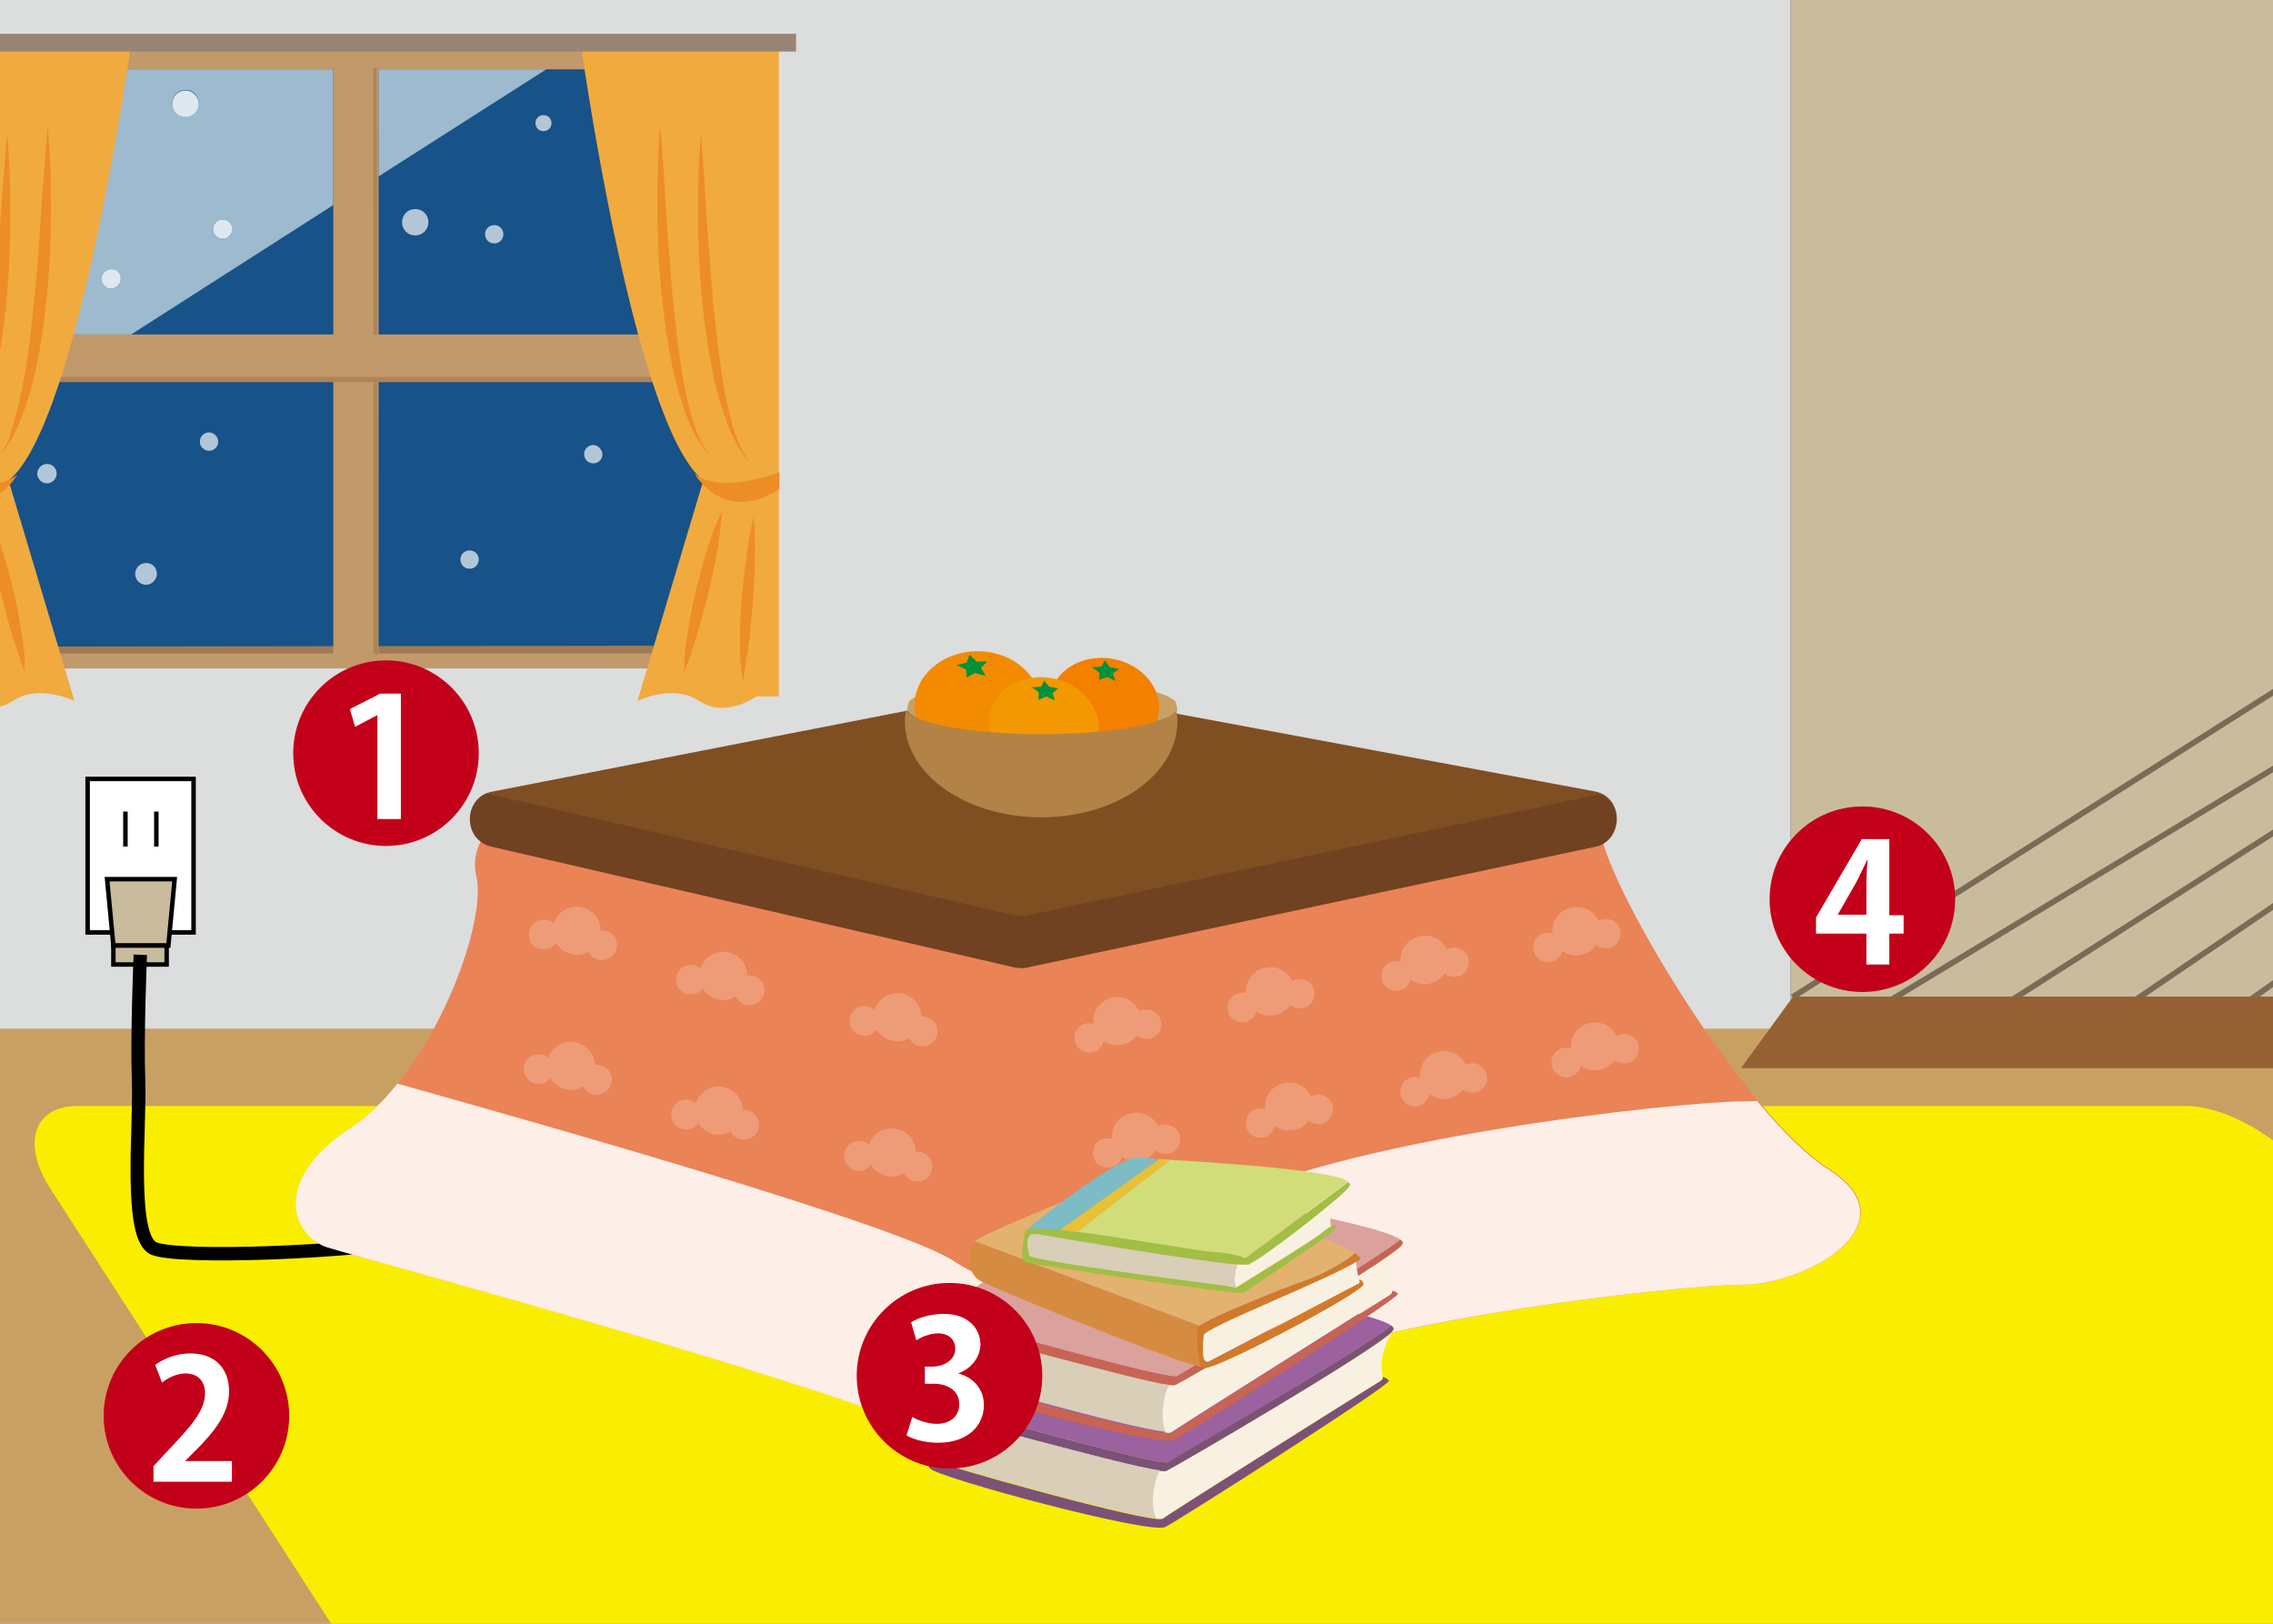 <?xml version="1.0" encoding="utf-8"?>
<!-- Generator: Adobe Illustrator 27.8.1, SVG Export Plug-In . SVG Version: 6.00 Build 0)  -->
<svg version="1.1" id="レイヤー_2_00000042003617455386446770000006563171718409196981_"
	 xmlns="http://www.w3.org/2000/svg" xmlns:xlink="http://www.w3.org/1999/xlink" x="0px" y="0px" width="396.9px" height="283.5px"
	 viewBox="0 0 396.9 283.5" style="enable-background:new 0 0 396.9 283.5;" xml:space="preserve">
<rect x="0" y="0" width="396.9" height="283.5" fill="#333333" stroke="none"/>
<style type="text/css">
	.st0{fill:#DCDDDD;}
	.st1{fill:#C9BC9C;}
	.st2{fill:#C9A063;}
	.st3{fill:#FAEE00;}
	.st4{fill:#175288;}
	.st5{fill:#C1996B;}
	.st6{fill:#9DBACF;}
	.st7{fill:#DAD3C4;}
	.st8{fill:#A17A51;}
	.st9{fill:#B08355;}
	.st10{fill:#F1AA3E;}
	.st11{fill:#EC8E25;}
	.st12{fill:#978474;}
	.st13{fill:#B3C6D8;}
	.st14{fill:#DFE8EF;}
	.st15{fill:#FFFFFF;stroke:#000000;stroke-width:0.781;stroke-miterlimit:10;}
	.st16{fill:none;stroke:#000000;stroke-width:0.781;stroke-miterlimit:10;}
	.st17{fill:#C9BC9C;stroke:#000000;stroke-width:0.778;stroke-miterlimit:10;}
	.st18{fill:none;stroke:#000000;stroke-width:2.343;stroke-miterlimit:10;}
	.st19{fill:#EA8356;}
	.st20{fill:#FDEEE8;}
	.st21{fill:#7F4F21;}
	.st22{fill:#704221;}
	.st23{fill:#F38000;}
	.st24{fill:#00913A;}
	.st25{fill:#F38B00;}
	.st26{fill:#F39800;}
	.st27{fill:#B28247;}
	.st28{fill:#EE9C78;}
	.st29{fill:#F8F1E2;}
	.st30{fill:#9C619F;}
	.st31{fill:#7B5178;}
	.st32{fill:#D9CEB8;}
	.st33{fill:#DBA19D;}
	.st34{fill:#C86454;}
	.st35{fill:#D17A2A;}
	.st36{fill:#E3B26E;}
	.st37{fill:#D68C40;}
	.st38{fill:#A1BE45;}
	.st39{fill:#D0DD78;}
	.st40{fill:#E8C138;}
	.st41{fill:#7DBCC4;}
	.st42{fill:#C30019;}
	.st43{fill:#FFFFFF;}
	.st44{fill:none;stroke:#7A6A56;stroke-miterlimit:10;}
	.st45{fill:#956134;}
</style>
<rect x="-1.8" y="-5.3" class="st0" width="314.5" height="293.3"/>
<rect x="312.7" y="-5.3" class="st1" width="314.5" height="293.3"/>
<rect x="-1.8" y="179.6" class="st2" width="406.2" height="112.7"/>
<path class="st3" d="M467,325.3H99c-7.8,0-18.4-6.6-23.6-14.6l-66.5-103c-5.2-8-3.1-14.6,4.7-14.6h368c7.8,0,18.4,6.6,23.6,14.6
	l66.5,103C476.9,318.7,474.8,325.3,467,325.3z"/>
<g>
	<polyline class="st4" points="131.5,114.8 -7.2,114.8 -7.2,10.1 131.5,10.1 131.5,114.8 	"/>
	<path class="st5" d="M133.3,116.7H-8.9V8.1h142.2V116.7 M-5.2,113h134.7V12.1H-5.2V113"/>
	<path class="st6" d="M9.8,66.7h-15v9.6L9.8,66.7 M19.4,50.4c-0.9,0-1.7-0.8-1.7-1.7s0.8-1.7,1.7-1.7c0.9,0,1.7,0.8,1.7,1.7
		C21.1,49.6,20.4,50.4,19.4,50.4 M38.9,41.7c-0.9,0-1.7-0.8-1.7-1.7s0.8-1.7,1.7-1.7s1.7,0.8,1.7,1.7C40.6,41,39.8,41.7,38.9,41.7
		 M32.4,20.3c-1.3,0-2.3-1-2.3-2.3s1-2.3,2.3-2.3s2.3,1,2.3,2.3S33.6,20.3,32.4,20.3 M58.2,12.1H-5.2v46.3h28.1l35.3-22.6V12.1
		 M95.4,12.1H66.1v18.7L95.4,12.1"/>
	<path class="st7" d="M-5.2,66.7h-1.1V77l1.1-0.7V66.7 M58.2,12.1H-6.3v46.3h1.1V12.1H58.2 M95.4,12.1H66.1H95.4"/>
	<polyline class="st8" points="135.1,114.1 -5.4,114.1 -5.4,112.9 135.2,112.7 135.1,114.1 	"/>
	<polyline class="st5" points="66.1,114.3 58.2,114.3 58.2,10.6 66.1,10.6 66.1,114.3 	"/>
	<polyline class="st9" points="66,114.3 65.7,114.3 66,114.5 66,114.3 	"/>
	<path class="st9" d="M65.9,66.7h-0.7V114l0.4,0.3H66L65.9,66.7 M65.8,11.9h-0.6v46.5h0.7L65.8,11.9"/>
	<polyline class="st5" points="131.7,66.7 -7.6,66.7 -7.6,58.4 131.7,58.4 131.7,66.7 	"/>
	<polyline class="st9" points="132.6,65.8 131.7,65.8 131.7,66.7 132.6,66.7 132.6,65.8 	"/>
	<polyline class="st9" points="131.7,65.8 -6.7,65.8 -6.7,66.7 131.7,66.7 131.7,65.8 	"/>
	<path class="st10" d="M23.1,6.2c0,0-9.2,67.7-21.6,77.7L13,122.4c0,0-6.2-3.1-10.8,0s-10-0.8-10-0.8h-3.9V6.2H23.1z"/>
	<path class="st10" d="M101.2,6.2c0,0,9.2,67.7,21.6,77.7l-11.5,38.5c0,0,6.2-3.1,10.8,0c4.6,3.1,10-0.8,10-0.8h3.9V6.2H101.2z"/>
	<path class="st11" d="M-11.8,82.7c0,0,10.4,3.9,14.8,0.2c0,0-4.9,9-14.8,2.7V82.7z"/>
	<path class="st11" d="M136.1,82.5c0,0-10.4,3.9-14.8,0.2c0,0,4.9,9,14.8,2.7V82.5z"/>
	<path class="st11" d="M1.2,23.3c0.3,2.4,0.4,4.9,0.5,7.3c0.1,2.5,0.1,4.9,0.1,7.4c0,4.9-0.2,9.8-0.7,14.7S0,62.5-1.2,67.3
		c-0.6,2.4-1.3,4.8-2.2,7.1c-0.5,1.1-1,2.3-1.6,3.4c-0.3,0.5-0.7,1.1-1,1.6c-0.4,0.5-0.8,1-1.2,1.4c0.4-0.5,0.7-1,1-1.5
		s0.5-1.1,0.8-1.6c0.5-1.1,0.8-2.3,1.2-3.4c0.7-2.3,1.1-4.7,1.6-7.1c0.6-5,1.1-9.8,1.6-14.7c0.5-4.8,0.8-9.7,1.1-14.6
		C0.5,33.1,0.8,28.2,1.2,23.3z"/>
	<path class="st11" d="M8.3,22c0.3,2.4,0.4,4.9,0.5,7.3c0.1,2.5,0.1,4.9,0.1,7.4c0,4.9-0.2,9.8-0.7,14.7C7.7,56.3,7.1,61.2,5.9,66
		c-0.6,2.4-1.3,4.8-2.2,7.1c-0.5,1.1-1,2.3-1.6,3.4c-0.3,0.5-0.7,1.1-1,1.6c-0.4,0.5-0.8,1-1.2,1.4c0.4-0.5,0.7-1,1-1.5
		s0.5-1.1,0.8-1.6c0.3-1.4,0.7-2.5,1-3.7c0.7-2.3,1.1-4.7,1.6-7.1c0.8-4.8,1.3-9.6,1.8-14.5c0.5-4.8,0.8-9.7,1.1-14.6
		C7.6,31.7,7.9,26.9,8.3,22z"/>
	<path class="st11" d="M122.4,23.3c0.4,4.9,0.7,9.8,1,14.6c0.3,4.9,0.7,9.7,1.1,14.6c0.5,4.8,1,9.7,1.8,14.5
		c0.4,2.4,0.9,4.8,1.6,7.1c0.3,1.2,0.7,2.3,1.2,3.4c0.2,0.6,0.5,1.1,0.8,1.6s0.6,1.1,1,1.5c-0.5-0.4-0.9-0.9-1.2-1.4
		c-0.4-0.5-0.7-1-1-1.6c-0.6-1.1-1.2-2.2-1.6-3.4c-0.9-2.3-1.6-4.7-2.2-7.1c-1.1-4.8-1.8-9.7-2.3-14.6s-0.7-9.8-0.7-14.7
		c0-2.5,0-4.9,0.1-7.4C122,28.2,122.2,25.8,122.4,23.3z"/>
	<path class="st11" d="M115.3,22c0.4,4.9,0.7,9.8,1,14.6c0.3,4.9,0.7,9.7,1.1,14.6c0.5,4.8,1,9.7,1.8,14.5c0.4,2.4,0.9,4.8,1.6,7.1
		c0.3,1.2,0.7,2.3,1.2,3.4c0.2,0.6,0.5,1.1,0.8,1.6s0.6,1.1,1,1.5c-0.5-0.4-0.9-0.9-1.2-1.4c-0.4-0.5-0.7-1-1-1.6
		c-0.6-1.1-1.2-2.2-1.6-3.4c-0.9-2.3-1.6-4.7-2.2-7.1c-1.1-4.8-1.8-9.7-2.3-14.6s-0.7-9.8-0.7-14.7c0-2.5,0-4.9,0.1-7.4
		C114.9,26.9,115,24.4,115.3,22z"/>
	<path class="st11" d="M-7.7,90.2c0.6,2.4,1.1,4.8,1.4,7.1c0.3,2.4,0.6,4.8,0.8,7.2c0.2,2.4,0.3,4.8,0.3,7.2c0,1.2,0,2.4-0.1,3.6
		c0,0.6-0.1,1.2-0.2,1.8l-0.1,0.9c0,0.3-0.1,0.6-0.1,0.9c-0.5-2.4-0.8-4.8-1.1-7.2c-0.3-2.4-0.5-4.8-0.7-7.2
		c-0.2-2.4-0.3-4.8-0.3-7.2C-8,95.1-7.9,92.6-7.7,90.2z"/>
	<path class="st11" d="M-2.1,89.2c1,2.2,1.8,4.5,2.5,6.8s1.4,4.6,1.9,7c0.6,2.3,1,4.7,1.4,7.1c0.2,1.2,0.4,2.4,0.5,3.6
		c0.1,0.6,0.1,1.2,0.1,1.8v0.9c0,0.3,0,0.6,0,0.9c-0.8-2.3-1.6-4.6-2.3-6.9s-1.3-4.6-1.9-7c-0.6-2.3-1.1-4.7-1.5-7.1
		C-1.6,94-2,91.6-2.1,89.2z"/>
	<path class="st11" d="M131.6,90.2c0.2,2.4,0.3,4.9,0.2,7.3c0,2.4-0.1,4.8-0.3,7.2c-0.2,2.4-0.4,4.8-0.7,7.2
		c-0.3,2.4-0.7,4.8-1.1,7.2c-0.1-0.3-0.1-0.6-0.1-0.9l-0.1-0.9c-0.1-0.6-0.1-1.2-0.2-1.8c-0.1-1.2-0.1-2.4-0.1-3.6
		c0-2.4,0.1-4.8,0.3-7.2c0.2-2.4,0.4-4.8,0.8-7.2C130.6,95,131,92.6,131.6,90.2z"/>
	<path class="st11" d="M126.1,89.2c-0.2,2.4-0.5,4.8-0.9,7.2c-0.4,2.4-0.9,4.7-1.5,7.1c-0.6,2.3-1.2,4.7-1.9,7
		c-0.7,2.3-1.4,4.6-2.3,6.9c0-0.3,0-0.6,0-0.9v-0.9c0-0.6,0.1-1.2,0.1-1.8c0.1-1.2,0.3-2.4,0.5-3.6c0.4-2.4,0.9-4.8,1.4-7.1
		c0.6-2.3,1.2-4.7,1.9-7C124.2,93.7,125,91.4,126.1,89.2z"/>
	<rect x="-14.6" y="5.9" class="st12" width="153.6" height="3.1"/>
	<path class="st13" d="M25.5,98.3c-1.1,0-1.9,0.9-1.9,1.9c0,1.1,0.9,1.9,1.9,1.9s1.9-0.9,1.9-1.9C27.4,99.1,26.6,98.3,25.5,98.3"/>
	<path class="st13" d="M36.5,75.5c-0.9,0-1.6,0.7-1.6,1.6s0.7,1.6,1.6,1.6s1.6-0.7,1.6-1.6C38.1,76.3,37.4,75.5,36.5,75.5"/>
	<path class="st13" d="M82,96.1c-0.9,0-1.6,0.7-1.6,1.6s0.7,1.6,1.6,1.6s1.6-0.7,1.6-1.6S82.9,96.1,82,96.1"/>
	<path class="st13" d="M103.6,77.7c-0.9,0-1.6,0.7-1.6,1.6s0.7,1.6,1.6,1.6s1.6-0.7,1.6-1.6C105.1,78.4,104.4,77.7,103.6,77.7"/>
	<path class="st13" d="M86.3,39.3c-0.9,0-1.6,0.7-1.6,1.6c0,0.9,0.7,1.6,1.6,1.6s1.6-0.7,1.6-1.6S87.2,39.3,86.3,39.3"/>
	<path class="st13" d="M72.5,36.5c-1.3,0-2.3,1-2.3,2.3s1,2.3,2.3,2.3s2.3-1,2.3-2.3S73.8,36.5,72.5,36.5"/>
	<path class="st13" d="M94.9,20.1c-0.8,0-1.4,0.6-1.4,1.4s0.6,1.4,1.4,1.4s1.4-0.6,1.4-1.4S95.7,20.1,94.9,20.1"/>
	<path class="st14" d="M32.4,15.8c-1.3,0-2.3,1-2.3,2.3c0,1.3,1,2.3,2.3,2.3s2.3-1,2.3-2.3C34.7,16.8,33.6,15.8,32.4,15.8"/>
	<path class="st14" d="M38.9,38.3c-0.9,0-1.7,0.8-1.7,1.7s0.8,1.7,1.7,1.7s1.7-0.8,1.7-1.7C40.6,39.1,39.8,38.3,38.9,38.3"/>
	<path class="st14" d="M19.4,47c-0.9,0-1.7,0.8-1.7,1.7s0.8,1.7,1.7,1.7c0.9,0,1.7-0.8,1.7-1.7C21.1,47.7,20.4,47,19.4,47"/>
	<path class="st13" d="M8.2,81c-0.9,0-1.7,0.8-1.7,1.7c0,0.9,0.8,1.7,1.7,1.7s1.7-0.8,1.7-1.7S9.2,81,8.2,81"/>
</g>
<g>
	<rect x="15.3" y="136" class="st15" width="18.5" height="26.8"/>
	<g>
		<line class="st16" x1="21.9" y1="141.7" x2="21.9" y2="147.8"/>
		<line class="st16" x1="27.3" y1="141.7" x2="27.3" y2="147.8"/>
	</g>
	<polygon class="st17" points="29.4,165.1 19.8,165.1 18.7,153.5 30.5,153.5 	"/>
	<rect x="19.8" y="165.1" class="st17" width="9.3" height="3.3"/>
	<path class="st18" d="M24.5,166.7c0,0-0.6,14.2-0.3,22.1s-1.8,27.4,2.7,29.2s34,0.7,46-1.6c12.1-2.3,24.2-5.5,24.2-5.5"/>
</g>
<g>
	<path class="st19" d="M91.6,139.5c0,0-10.4,5.3-8.4,13.6c1.9,8.3-7.8,34.4-22,43.9s-9.7,19-3.9,20.8s97.7,26.7,109.4,34.4
		c11.6,7.7,22,3.6,44-8.9s82.8-19,93.8-19s29.8-10.7,14.9-20.2s-38.2-48.5-39.8-58.4C277.9,136,111.6,131.2,91.6,139.5z"/>
	<path class="st20" d="M319.3,204.2c-3.8-2.4-8.1-6.7-12.5-12c-0.8,0.1-1.6,0.1-2.4,0.1c-11,0-71.8,6.5-93.8,19s-32.4,16.6-44,8.9
		c-9.4-6.2-70.5-23.5-97.2-31c-2.5,3.1-5.3,5.9-8.3,7.8c-14.2,9.5-9.7,19-3.9,20.8s97.7,26.7,109.4,34.4c11.6,7.7,22,3.6,44-8.9
		s82.8-19,93.8-19S334.2,213.7,319.3,204.2z"/>
	<path class="st21" d="M178.8,120.1L86,138.2c-5,0.9-5.2,8.3-0.2,9.5l91.4,21.1c0.6,0.1,1.2,0.2,1.9,0.1l99.3-21.1
		c5.1-0.9,5.3-8.5,0.2-9.6L180.7,120C180,120,179.4,120,178.8,120.1z"/>
	<path class="st22" d="M279.3,138.6c-0.3,0.1-0.6,0.2-1,0.3l-99.3,21c-0.6,0.1-1.2,0.1-1.9-0.1l-91.4-21.1c-0.2-0.1-0.5-0.1-0.7-0.2
		c-4.1,1.6-4,8.1,0.7,9.3l91.4,21.1c0.6,0.1,1.2,0.2,1.9,0.1l99.3-21.1C283.2,147.1,283.5,140.2,279.3,138.6z"/>
	<path class="st2" d="M181.9,128.2c12.2,0,22.3-1.9,23.7-4.2c-0.1-0.5-0.2-1-0.3-1.5c-2.2-2.2-11.8-3.8-23.3-3.8s-21.1,1.6-23.3,3.8
		c-0.1,0.5-0.3,1-0.3,1.5C159.5,126.3,169.6,128.2,181.9,128.2z"/>
	<ellipse transform="matrix(0.169 -0.986 0.986 0.169 38.876 292.405)" class="st23" cx="192.8" cy="123.1" rx="8.2" ry="9.6"/>
	<polygon class="st24" points="195.4,116.8 194.3,117.6 194.8,118.9 193.3,118.2 191.9,118.7 192,117.5 190.7,116.5 192.3,116.4 
		192.9,115.3 193.8,116.5 	"/>
	<ellipse class="st25" cx="170.7" cy="123.1" rx="11" ry="9.4"/>
	<polygon class="st24" points="172.4,115.5 171.3,116.6 172.1,118 170.2,117.5 168.8,118.3 168.7,116.9 167,116.1 168.8,115.7 
		169.3,114.3 170.5,115.5 	"/>
	<ellipse transform="matrix(0.169 -0.986 0.986 0.169 26.735 284.752)" class="st26" cx="182.2" cy="126.5" rx="8.2" ry="9.6"/>
	<polygon class="st24" points="184.8,120.2 183.8,121 184.2,122.3 182.7,121.6 181.3,122.2 181.4,120.9 180.2,120 181.8,119.9 
		182.3,118.8 183.2,119.9 	"/>
	<path class="st27" d="M181.9,128.2c-12.2,0-22.3-1.9-23.7-4.2c-0.1,0.6-0.2,1.3-0.2,1.9c0,9.3,10.7,16.8,23.8,16.8
		c13.2,0,23.8-7.5,23.8-16.8c0-0.6-0.1-1.3-0.2-1.9C204.2,126.3,194.1,128.2,181.9,128.2z"/>
	<ellipse class="st28" cx="126.3" cy="170.4" rx="4.2" ry="4.2"/>
	<path class="st28" d="M123.2,171.5c0.3-1.4-0.7-2.8-2.1-3c-1.4-0.3-2.8,0.7-3,2.1c-0.3,1.4,0.7,2.8,2.1,3S123,172.9,123.2,171.5z"
		/>
	<ellipse class="st28" cx="130.9" cy="172.9" rx="2.6" ry="2.6"/>
	<ellipse class="st28" cx="156.7" cy="177.6" rx="4.2" ry="4.2"/>
	<path class="st28" d="M153.5,178.7c0.3-1.4-0.7-2.8-2.1-3c-1.4-0.3-2.8,0.7-3,2.1c-0.3,1.4,0.7,2.8,2.1,3
		C151.9,181.1,153.3,180.1,153.5,178.7z"/>
	<ellipse class="st28" cx="161.1" cy="180.1" rx="2.6" ry="2.6"/>
	<ellipse class="st28" cx="100.7" cy="162.5" rx="4.2" ry="4.2"/>
	<path class="st28" d="M97.5,163.6c0.3-1.4-0.7-2.8-2.1-3c-1.4-0.3-2.8,0.7-3,2.1c-0.3,1.4,0.7,2.8,2.1,3
		C95.9,166,97.3,165,97.5,163.6z"/>
	<path class="st28" d="M107.7,165.5c0.3-1.4-0.7-2.8-2.1-3c-1.4-0.3-2.8,0.7-3,2.1c-0.3,1.4,0.7,2.8,2.1,3S107.4,166.9,107.7,165.5z
		"/>
	<path class="st28" d="M225.9,172.1c-0.5-2.3-2.8-3.7-5.1-3.1c-2.3,0.5-3.7,2.8-3.1,5.1c0.5,2.3,2.8,3.7,5.1,3.1
		C225.1,176.6,226.5,174.4,225.9,172.1z"/>
	<path class="st28" d="M219.4,175.3c-0.3-1.4-1.7-2.2-3.1-1.9c-1.4,0.3-2.2,1.7-1.9,3.1c0.3,1.4,1.7,2.2,3.1,1.9
		C218.9,178.1,219.7,176.7,219.4,175.3z"/>
	<path class="st28" d="M229.5,172.9c-0.3-1.4-1.7-2.2-3.1-1.9c-1.4,0.3-2.2,1.7-1.9,3.1c0.3,1.4,1.7,2.2,3.1,1.9
		C228.9,175.7,229.8,174.3,229.5,172.9z"/>
	<path class="st28" d="M252.9,166.6c-0.5-2.3-2.8-3.7-5.1-3.1c-2.3,0.5-3.7,2.8-3.1,5.1c0.5,2.3,2.8,3.7,5.1,3.1
		C252,171.1,253.4,168.9,252.9,166.6z"/>
	<path class="st28" d="M246.3,169.8c-0.3-1.4-1.7-2.2-3.1-1.9c-1.4,0.3-2.2,1.7-1.9,3.1c0.3,1.4,1.7,2.2,3.1,1.9
		C245.8,172.6,246.7,171.2,246.3,169.8z"/>
	<path class="st28" d="M256.4,167.4c-0.3-1.4-1.7-2.2-3.1-1.9c-1.4,0.3-2.2,1.7-1.9,3.1c0.3,1.4,1.7,2.2,3.1,1.9
		C255.9,170.2,256.7,168.8,256.4,167.4z"/>
	<path class="st28" d="M279.4,161.6c-0.5-2.3-2.8-3.7-5.1-3.1c-2.3,0.5-3.7,2.8-3.1,5.1c0.5,2.3,2.8,3.7,5.1,3.1
		C278.5,166.1,279.9,163.8,279.4,161.6z"/>
	<path class="st28" d="M272.8,164.8c-0.3-1.4-1.7-2.2-3.1-1.9s-2.2,1.7-1.9,3.1c0.3,1.4,1.7,2.2,3.1,1.9S273.2,166.2,272.8,164.8z"
		/>
	<path class="st28" d="M282.9,162.4c-0.3-1.4-1.7-2.2-3.1-1.9s-2.2,1.7-1.9,3.1c0.3,1.4,1.7,2.2,3.1,1.9S283.2,163.8,282.9,162.4z"
		/>
	<ellipse class="st28" cx="195.1" cy="178.3" rx="4.2" ry="4.2"/>
	<path class="st28" d="M192.7,180.6c-0.3-1.4-1.7-2.2-3.1-1.9c-1.4,0.3-2.2,1.7-1.9,3.1c0.3,1.4,1.7,2.2,3.1,1.9
		C192.2,183.4,193,182,192.7,180.6z"/>
	<path class="st28" d="M202.7,178.2c-0.3-1.4-1.7-2.2-3.1-1.9c-1.4,0.3-2.2,1.7-1.9,3.1c0.3,1.4,1.7,2.2,3.1,1.9
		C202.2,181,203.1,179.6,202.7,178.2z"/>
	<ellipse class="st28" cx="225.1" cy="193.2" rx="4.2" ry="4.2"/>
	<path class="st28" d="M222.6,195.5c-0.3-1.4-1.7-2.2-3.1-1.9c-1.4,0.3-2.2,1.7-1.9,3.1c0.3,1.4,1.7,2.2,3.1,1.9
		C222.1,198.2,223,196.8,222.6,195.5z"/>
	<path class="st28" d="M232.7,193.1c-0.3-1.4-1.7-2.2-3.1-1.9c-1.4,0.3-2.2,1.7-1.9,3.1c0.3,1.4,1.7,2.2,3.1,1.9
		C232.2,195.8,233,194.4,232.7,193.1z"/>
	
		<ellipse transform="matrix(0.851 -0.526 0.526 0.851 -61.051 160.508)" class="st28" cx="252" cy="187.7" rx="4.2" ry="4.2"/>
	<path class="st28" d="M249.6,190c-0.3-1.4-1.7-2.2-3.1-1.9c-1.4,0.3-2.2,1.7-1.9,3.1c0.3,1.4,1.7,2.2,3.1,1.9
		C249,192.8,249.9,191.4,249.6,190z"/>
	<path class="st28" d="M259.6,187.6c-0.3-1.4-1.7-2.2-3.1-1.9s-2.2,1.7-1.9,3.1c0.3,1.4,1.7,2.2,3.1,1.9
		C259.1,190.4,260,189,259.6,187.6z"/>
	<ellipse transform="matrix(0.927 -0.375 0.375 0.927 -48.19 117.773)" class="st28" cx="278.5" cy="182.7" rx="4.2" ry="4.2"/>
	<ellipse class="st28" cx="273.5" cy="185.5" rx="2.6" ry="2.6"/>
	<path class="st28" d="M286.1,182.5c-0.3-1.4-1.7-2.2-3.1-1.9s-2.2,1.7-1.9,3.1c0.3,1.4,1.7,2.2,3.1,1.9S286.4,183.9,286.1,182.5z"
		/>
	<path class="st28" d="M202.5,197.5c-0.5-2.3-2.8-3.7-5.1-3.1c-2.3,0.5-3.7,2.8-3.1,5.1c0.5,2.3,2.8,3.7,5.1,3.1
		C201.6,202,203,199.8,202.5,197.5z"/>
	<path class="st28" d="M195.9,200.7c-0.3-1.4-1.7-2.2-3.1-1.9c-1.4,0.3-2.2,1.7-1.9,3.1c0.3,1.4,1.7,2.2,3.1,1.9
		C195.4,203.5,196.3,202.1,195.9,200.7z"/>
	<path class="st28" d="M206,198.3c-0.3-1.4-1.7-2.2-3.1-1.9c-1.4,0.3-2.2,1.7-1.9,3.1c0.3,1.4,1.7,2.2,3.1,1.9
		C205.5,201.1,206.3,199.7,206,198.3z"/>
	<ellipse class="st28" cx="125.5" cy="193.9" rx="4.2" ry="4.2"/>
	<circle class="st28" cx="119.8" cy="194.6" r="2.6"/>
	<ellipse class="st28" cx="129.9" cy="196.4" rx="2.6" ry="2.6"/>
	<ellipse class="st28" cx="155.7" cy="201.2" rx="4.2" ry="4.2"/>
	<ellipse class="st28" cx="150" cy="201.8" rx="2.6" ry="2.6"/>
	<ellipse class="st28" cx="160.2" cy="203.7" rx="2.6" ry="2.6"/>
	<ellipse class="st28" cx="99.7" cy="186.1" rx="4.2" ry="4.2"/>
	<path class="st28" d="M96.6,187.1c0.3-1.4-0.7-2.8-2.1-3s-2.8,0.7-3,2.1c-0.3,1.4,0.7,2.8,2.1,3C95,189.5,96.3,188.5,96.6,187.1z"
		/>
	<path class="st28" d="M106.8,189c0.3-1.4-0.7-2.8-2.1-3c-1.4-0.3-2.8,0.7-3,2.1c-0.3,1.4,0.7,2.8,2.1,3
		C105.2,191.3,106.5,190.4,106.8,189z"/>
</g>
<g>
	<g id="XMLID_124_">
		<g>
			<path class="st29" d="M203.7,256.8c1.7-0.8,36-20.8,39.4-24.3c-2.7,4.8-1.6,6.8-1.7,7.9c0,0.3-0.1,0.5-0.4,0.7
				c-1.4,0.9-36.6,23-38.1,24.1c-0.1,0.1-0.5,0.1-1.1,0c-1.2-2.2-0.3-6.9,0.6-8.3C203.1,256.8,203.5,256.8,203.7,256.8z"/>
			<path class="st30" d="M242.9,231.4c-5.2,4.4-38,23.3-39,23.9c-1.1,0.7-30.2-7.4-35.8-9c-3-0.9-4.5-0.8-5.8-0.6
				c0.8-1.6,2.8-3.3,7.1-6.4c7.3-5.2,28.7-17.2,32-16.9C204.4,222.8,238.3,228.4,242.9,231.4z"/>
			<path class="st31" d="M162.3,245.7c1.3-0.2,2.8-0.3,5.8,0.6c5.6,1.6,34.7,9.7,35.8,9c1-0.7,33.8-19.5,39-23.9l0,0
				c0.3,0.2,0.4,0.4,0.5,0.6c-0.1,0.2-0.2,0.3-0.3,0.5c-3.4,3.5-37.7,23.5-39.4,24.3c-0.2,0.1-0.6,0.1-1.2,0
				c-6.7-0.9-38.6-10.3-39-9.1c-0.5,1.3-1.1,6.7-0.2,7.4c0.8,0.6,32.2,9.5,38.6,10.1c0.6,0.1,0.9,0,1.1,0
				c1.4-1.1,36.6-23.2,38.1-24.1c0.3-0.2,0.4-0.4,0.4-0.7c0.5,0.2,0.9,0.4,1,0.7c0.4,0.7-36.3,24.1-39,25.5s-39.7-8.6-41.1-10.2
				c-1.4-1.6-0.7-5.4-0.7-7.9C161.6,247.4,161.8,246.6,162.3,245.7z"/>
			<path class="st32" d="M201.9,265.1c-6.4-0.6-37.8-9.5-38.6-10.1c-0.9-0.7-0.3-6.1,0.2-7.4c0.5-1.1,32.3,8.3,39,9.1
				C201.6,258.2,200.7,262.9,201.9,265.1z"/>
		</g>
	</g>
	<g id="XMLID_123_">
		<g>
			<path class="st33" d="M244.5,216.4c-5.2,4.4-38,23.3-39,23.9c-1.1,0.7-30.2-7.4-35.8-9c-3-0.9-4.5-0.8-5.8-0.6
				c0.8-1.6,2.8-3.3,7.1-6.4c7.3-5.2,28.7-17.2,32-16.9C206.1,207.8,240,213.3,244.5,216.4z"/>
			<path class="st29" d="M205.3,241.7c1.7-0.8,36-20.8,39.4-24.3c-2.7,4.8-1.6,6.8-1.7,7.9c0,0.3-0.1,0.5-0.4,0.7
				c-1.4,0.9-36.6,23-38.1,24.1c-0.1,0.1-0.5,0.1-1.1,0c-1.2-2.2-0.3-6.9,0.6-8.3C204.8,241.8,205.2,241.8,205.3,241.7z"/>
			<path class="st32" d="M204.2,241.7c-0.9,1.4-1.8,6.2-0.6,8.3c-6.4-0.6-37.8-9.5-38.6-10.1c-0.9-0.7-0.3-6.1,0.2-7.4
				C165.6,231.4,197.5,240.8,204.2,241.7z"/>
			<path class="st34" d="M244.1,225.9c0.4,0.7-36.3,24.1-39,25.5s-39.7-8.6-41.1-10.2c-1.4-1.6-0.7-5.4-0.7-7.9
				c0-0.9,0.1-1.7,0.6-2.6c1.3-0.2,2.8-0.3,5.8,0.6c5.6,1.6,34.7,9.7,35.8,9c1-0.7,33.8-19.5,39-23.9l0,0c0.3,0.2,0.4,0.4,0.5,0.6
				c-0.1,0.2-0.2,0.3-0.3,0.5c-3.4,3.5-37.7,23.5-39.4,24.3c-0.2,0.1-0.6,0.1-1.2,0c-6.7-0.9-38.6-10.3-39-9.1
				c-0.5,1.3-1.1,6.7-0.2,7.4c0.8,0.6,32.2,9.5,38.6,10.1c0.6,0.1,0.9,0,1.1,0c1.4-1.1,36.6-23.2,38.1-24.1c0.3-0.2,0.4-0.4,0.4-0.7
				C243.6,225.4,244,225.7,244.1,225.9z"/>
		</g>
	</g>
	<g id="XMLID_122_">
		<g>
			<path class="st35" d="M209.4,231.5c2.5-1.7,14.4-6.5,18.2-7.8c3.9-1.3,8-3.9,9-4.9c0.6,0.4,0.9,0.7,0.9,0.9s-0.2,0.4-0.7,0.7
				c-4.2,2.8-26.5,11.5-26.6,12.8c-0.2,1.4-0.5,5.4,0.9,4.6c1.4-0.7,26.3-13.8,26.3-13.8s-0.1-0.2-0.1-0.6c0.4,0,0.7,0.3,0.8,0.8
				c0.2,1.3-24.7,14.4-27.4,14.6c-0.2,0-0.5,0-1-0.1c-0.8-2.2-0.8-6-0.7-6.8C209,231.8,209.1,231.6,209.4,231.5z"/>
			<path class="st29" d="M237.3,223.3c0.1,0.4,0.1,0.6,0.1,0.6s-24.9,13.1-26.3,13.8c-1.4,0.7-1-3.2-0.9-4.6
				c0.2-1.3,22.4-10,26.6-12.8C236.8,221.2,237.1,222.6,237.3,223.3z"/>
			<path class="st36" d="M236.6,218.7c-0.9,1-5.1,3.6-9,4.9c-3.9,1.3-15.7,6.1-18.2,7.8l-39.2-14.7l0,0c1.4-1.3,25.5-11.4,27.9-11.1
				C200.5,205.9,230.9,215.3,236.6,218.7z"/>
			<path class="st37" d="M209,231.9c-0.1,0.7-0.1,4.5,0.7,6.8c-6.2-1.5-36.1-13.7-38.6-15.1c-2.7-1.6-1.9-5.8-0.8-6.8l39.2,14.7
				C209.1,231.6,209,231.8,209,231.9z"/>
		</g>
	</g>
	<g id="XMLID_119_">
		<g>
			<path class="st38" d="M233.2,209.5c-4.6,4-13.7,11-15,11.3c0.2-0.4-0.1-0.7-0.8-1l18-13.4c0.3,0.2,0.4,0.4,0.3,0.6
				C235.7,207.2,234.7,208.2,233.2,209.5z"/>
			<path class="st39" d="M235.4,206.3l-18,13.4c-1.2-0.6-3.4-1-5.7-1.1c-2.2-0.1-14.7-2.3-23.6-3.5l16.2-12.6
				C214,203.1,232.7,204.3,235.4,206.3z"/>
			<path class="st38" d="M232.4,214.1c0.6-0.3,1-0.2,0.9,0.3c-0.1,0.7-15.4,10.8-16.3,11.4c0.3-0.3-0.2-0.6-1.2-0.9
				c2.4-1.5,14-8.6,15.3-9.8C231.6,214.6,232,214.3,232.4,214.1z"/>
			<path class="st29" d="M233.2,209.5c-0.9,2.1-1,3.7-0.8,4.6c-0.3,0.2-0.8,0.5-1.3,0.9c-1.3,1.2-12.9,8.3-15.3,9.8l0,0
				c-0.4-1-0.2-3.1,0.3-4.1c1.3,0.1,2.1,0.1,2.1-0.1C219.4,220.4,228.6,213.4,233.2,209.5z"/>
			<path class="st38" d="M188.2,215.1c8.9,1.1,21.4,3.4,23.6,3.5c2.2,0.1,4.5,0.6,5.7,1.1c0.6,0.3,0.9,0.6,0.8,1
				c-0.1,0.1-0.8,0.1-2.1,0.1c-7.5-0.6-32.6-4.9-34.9-5.3c-2.7-0.5-1.6,2.7-1.5,3.6c0.1,0.9,31.1,4.9,33.6,5.2
				c1,0.1,1.8,0.3,2.5,0.5l0,0l0,0c0.9,0.3,1.4,0.7,1.2,0.9l0,0c-0.6,0.5-37-5-38.1-5.3c-1.1-0.3-0.2-4.7,0.1-5.6
				c0,0,0.1-0.1,0.3-0.2l0,0c0.8-0.3,3-0.2,5.8,0.1C186,214.9,187,215,188.2,215.1z"/>
			<path class="st32" d="M181.2,215.5c2.3,0.4,27.3,4.7,34.9,5.3c-0.5,1-0.7,3.1-0.3,4.1c-0.7-0.2-1.5-0.4-2.5-0.5
				c-2.5-0.3-33.5-4.3-33.6-5.2C179.6,218.2,178.5,215,181.2,215.5z"/>
			<path class="st40" d="M204.3,202.5l-16.2,12.6c-1.1-0.1-2.2-0.3-3.1-0.4l17.4-12.4C203,202.4,203.7,202.4,204.3,202.5z"/>
			<path class="st41" d="M202.4,202.4L185,214.8c-2.8-0.3-5-0.4-5.8-0.1c2.4-2,16.5-13.1,19.6-12.6
				C199.4,202.1,200.7,202.2,202.4,202.4z"/>
		</g>
	</g>
</g>
<g>
	<circle class="st42" cx="67.4" cy="131.5" r="16.2"/>
	<g>
		<path class="st43" d="M65.9,143v-18.1h-0.1l-3.8,2l-0.9-3.1l5.3-2.7H70V143H65.9z"/>
	</g>
</g>
<g>
	<circle class="st42" cx="165.8" cy="240.2" r="16.2"/>
	<g>
		<path class="st43" d="M167.3,239.8c2.4,0.6,4.5,2.5,4.5,5.5c0,3.7-2.9,6.6-8,6.6c-2.3,0-4.4-0.6-5.5-1.3l1-3.2
			c0.8,0.5,2.6,1.2,4.3,1.2c2.6,0,3.9-1.6,3.9-3.4c0-2.5-2.1-3.6-4.5-3.6h-1.5v-3h1.4c1.7,0,3.9-1,3.9-3.1c0-1.5-1-2.7-3-2.7
			c-1.5,0-3,0.7-3.8,1.2l-0.9-3.1c1.1-0.8,3.4-1.5,5.7-1.5c4.2,0,6.4,2.5,6.4,5.4C171.1,237,169.7,238.9,167.3,239.8L167.3,239.8z"
			/>
	</g>
</g>
<g>
	<circle class="st42" cx="34.3" cy="247.2" r="16.2"/>
	<g>
		<path class="st43" d="M40.5,258.7H26.8V256l2.4-2.6c4.1-4.3,6.6-7.1,6.6-10.1c0-1.9-1-3.5-3.4-3.5c-1.6,0-3.1,0.8-4.1,1.6
			l-1.2-3.1c1.4-1,3.6-2,6.1-2c4.7,0,6.8,3,6.8,6.6c0,3.9-2.6,7.1-5.8,10.3l-1.8,1.8v0.1h8.1V258.7z"/>
	</g>
</g>
<line class="st44" x1="313" y1="174.1" x2="400.5" y2="118.6"/>
<line class="st44" x1="329" y1="175.3" x2="402.3" y2="131"/>
<line class="st44" x1="345.5" y1="178.3" x2="402.9" y2="141.6"/>
<line class="st44" x1="367.4" y1="178.3" x2="402.3" y2="154.6"/>
<line class="st44" x1="389.3" y1="177.1" x2="401.1" y2="168.8"/>
<polygon class="st45" points="407,186.5 304,186.5 313.1,174 405.3,174 "/>
<g>
	<circle class="st42" cx="325.2" cy="157" r="16.2"/>
	<g>
		<path class="st43" d="M329.9,168.4h-4V163h-8.8v-2.8l8-13.7h4.8v13.3h2.5v3.2h-2.5V168.4z M320.9,159.7h5v-5.5
			c0-1.3,0.1-2.7,0.2-4H326c-0.7,1.4-1.2,2.6-1.9,3.9L320.9,159.7L320.9,159.7z"/>
	</g>
</g>
</svg>
